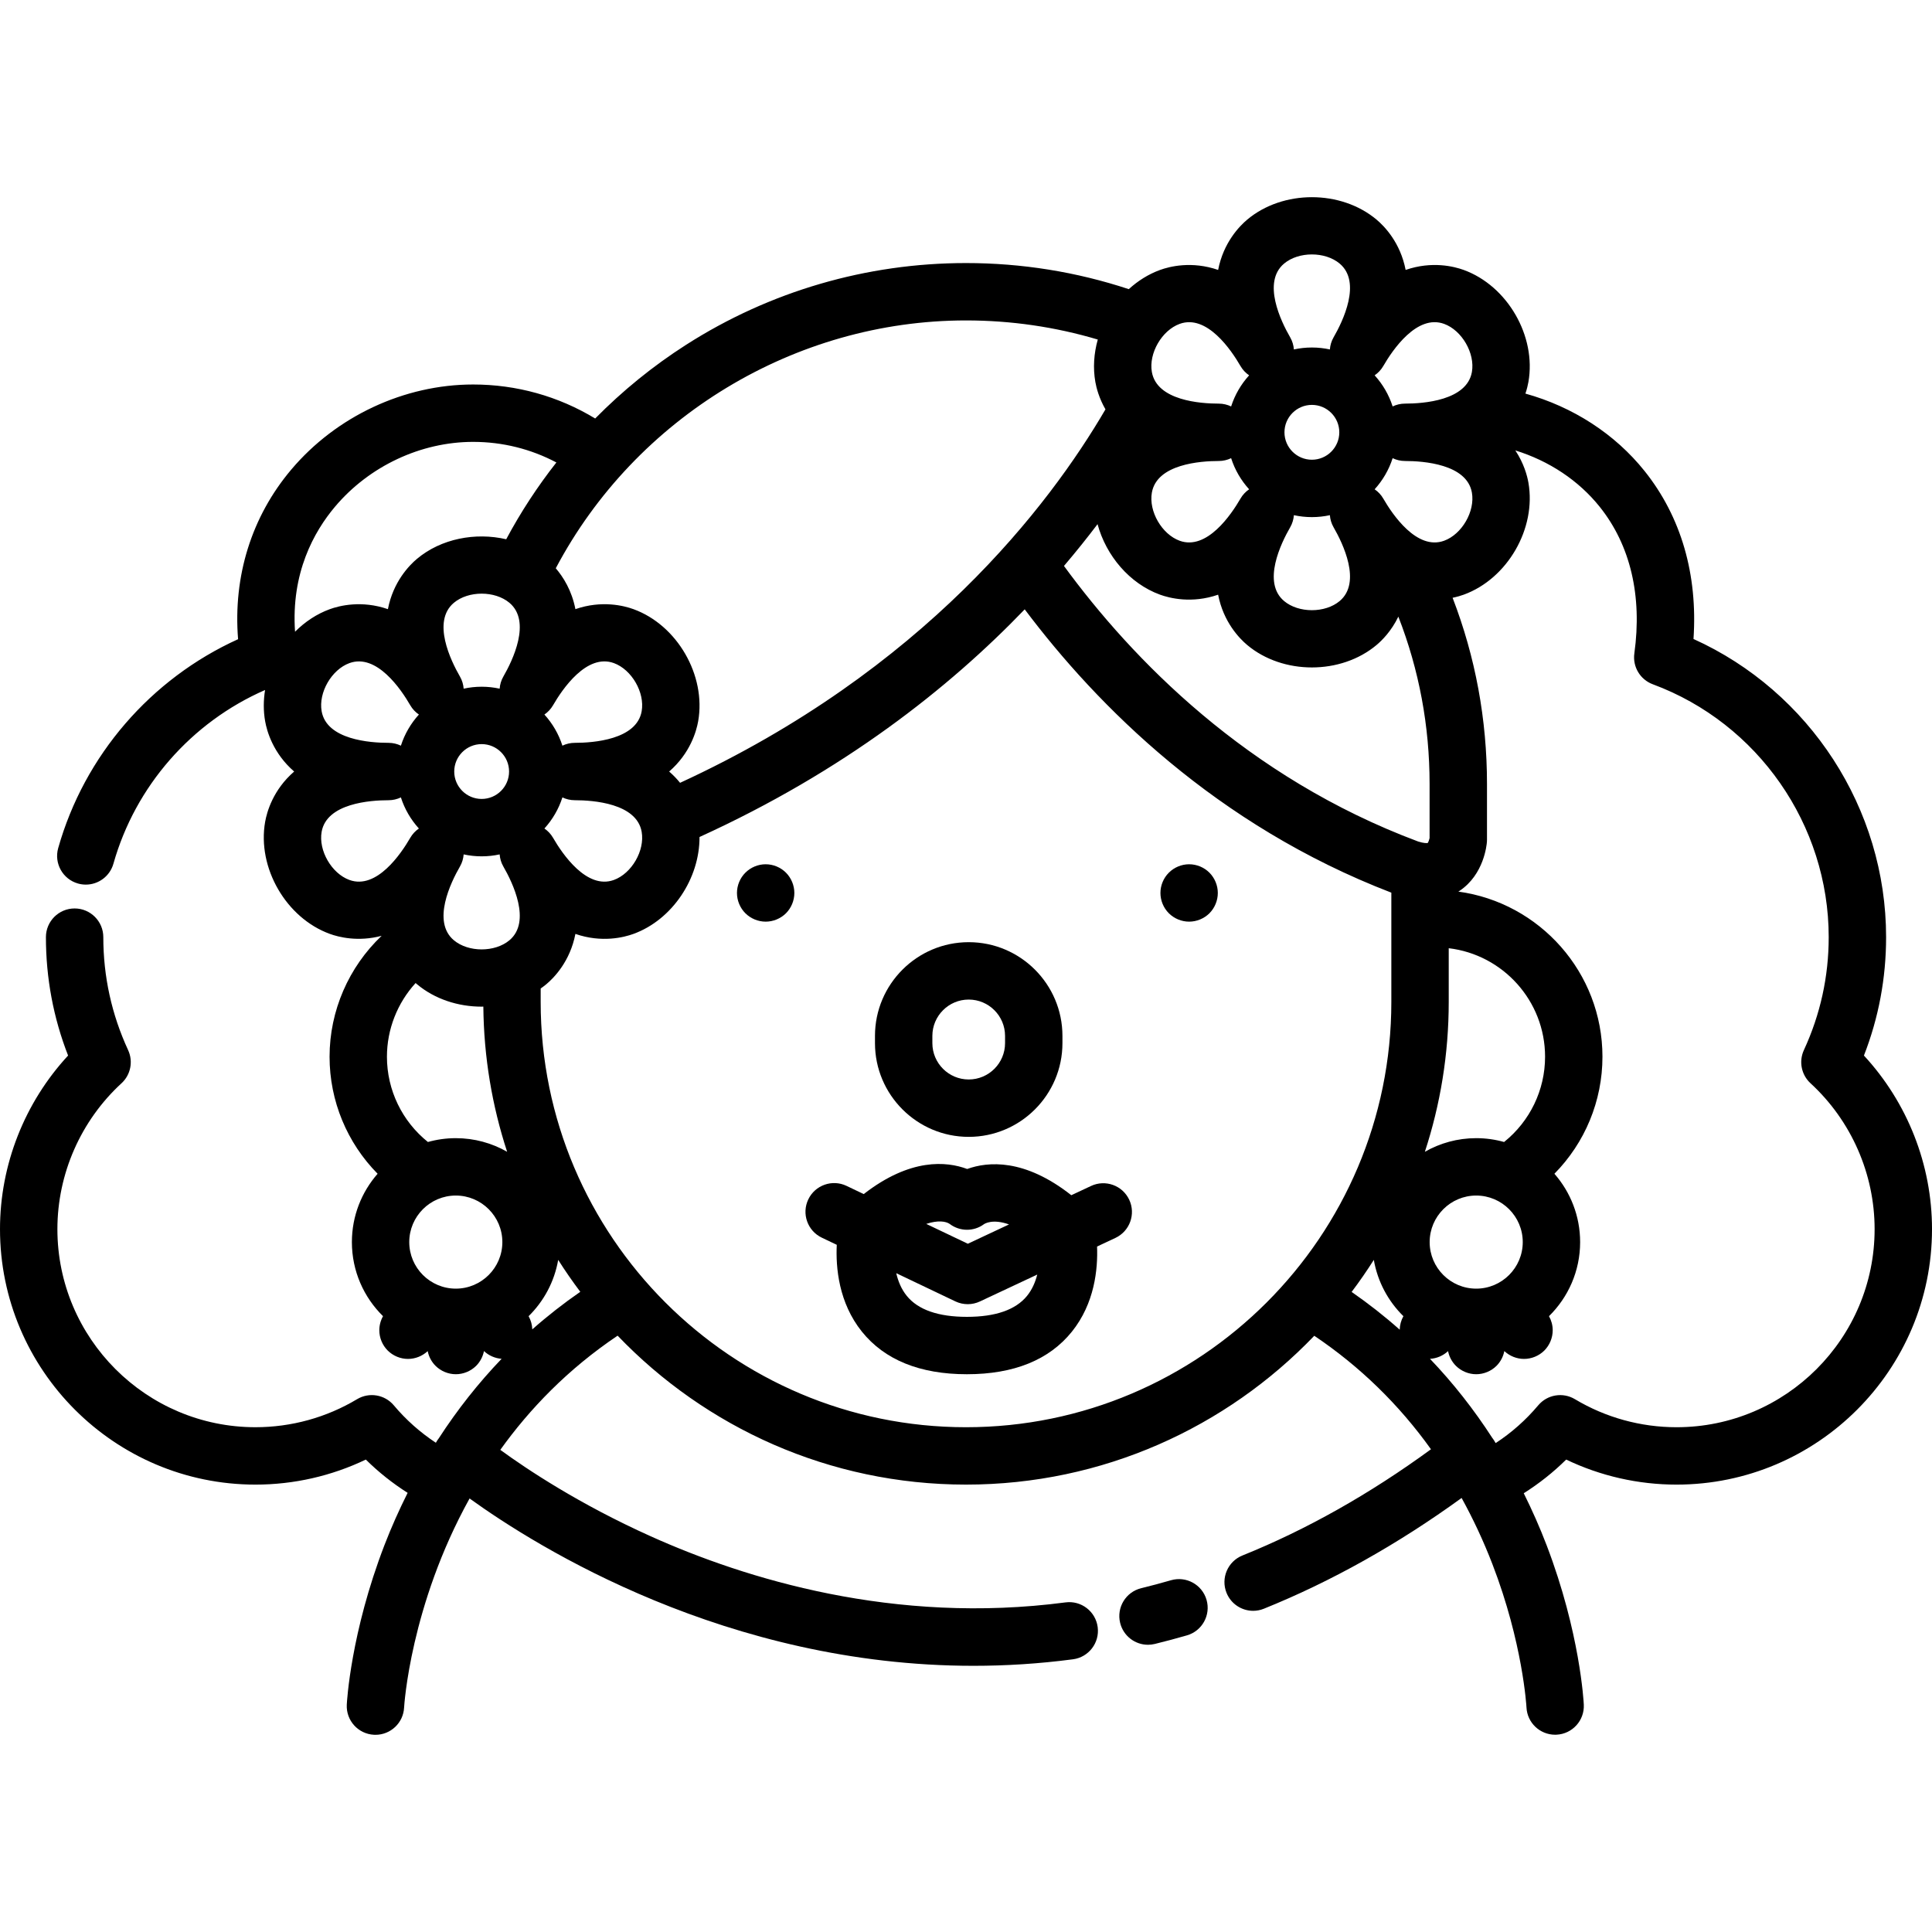 <?xml version="1.0" encoding="iso-8859-1"?>
<!-- Uploaded to: SVG Repo, www.svgrepo.com, Generator: SVG Repo Mixer Tools -->
<svg fill="#000000" height="800px" width="800px" version="1.1" id="Layer_1" xmlns="http://www.w3.org/2000/svg" xmlns:xlink="http://www.w3.org/1999/xlink" 
	 viewBox="0 0 511.997 511.997" xml:space="preserve">
<g>
	<g>
		<path d="M256.717,249.685c-13.696,0-24.84,11.142-24.84,24.84v1.914c0,13.696,11.143,24.84,24.84,24.84
			c13.696,0,24.84-11.142,24.84-24.84v-1.914C281.556,260.827,270.413,249.685,256.717,249.685z M266.349,276.439
			c0,5.311-4.321,9.632-9.632,9.632s-9.632-4.321-9.632-9.632v-1.914c0-5.311,4.321-9.632,9.632-9.632s9.632,4.321,9.632,9.632
			V276.439z"/>
	</g>
</g>
<g>
	<g>
		<path d="M493.958,279.729c3.901-10.003,5.875-20.534,5.875-31.377c0-34.082-20.282-65.118-51.042-79.015
			c1.15-17.102-3.277-32.386-12.948-44.491c-7.904-9.893-19.044-17.046-31.595-20.54c0.414-1.232,0.658-2.296,0.795-3.076
			c2.142-12.151-5.547-25.469-17.141-29.69c-2.519-0.917-8.403-2.426-15.396-0.006c-1.402-7.266-5.65-11.608-7.704-13.33
			c-9.451-7.929-24.83-7.929-34.282,0c-2.053,1.723-6.301,6.064-7.704,13.33c-6.994-2.417-12.877-0.909-15.396,0.006
			c-3.073,1.118-5.867,2.88-8.281,5.087c-13.895-4.586-28.384-6.916-43.139-6.916c-26.372,0-52.027,7.495-74.195,21.672
			c-8.78,5.616-16.839,12.18-24.08,19.523c-9.738-5.905-20.83-9.012-32.343-9.012c-18.254,0-36.267,8.426-48.188,22.538
			c-10.54,12.479-15.447,28.254-14.101,44.958c-23.127,10.483-40.732,30.795-47.673,55.367c-1.141,4.04,1.21,8.243,5.251,9.384
			c0.691,0.195,1.386,0.288,2.07,0.288c3.317,0,6.367-2.189,7.314-5.54c5.808-20.566,20.687-37.512,40.19-46.035
			c-0.447,2.738-0.468,5.535,0.015,8.272c0.465,2.64,2.102,8.489,7.692,13.336c-5.591,4.847-7.227,10.697-7.692,13.336
			c-2.142,12.15,5.547,25.469,17.141,29.689c2.317,0.845,7.481,2.178,13.735,0.508c-8.723,8.284-13.801,19.867-13.801,32.047
			c0,11.738,4.654,22.825,12.733,31.014c-4.24,4.846-6.817,11.181-6.817,18.11c0,7.681,3.163,14.633,8.252,19.633
			c-0.635,1.131-0.985,2.419-0.985,3.723c0,2.007,0.811,3.964,2.231,5.384c1.418,1.409,3.375,2.22,5.373,2.22
			c1.931,0,3.813-0.758,5.216-2.071c0.293,1.468,1.016,2.839,2.083,3.905c1.418,1.409,3.375,2.22,5.373,2.22
			c2.006,0,3.964-0.811,5.384-2.22c1.062-1.069,1.783-2.442,2.075-3.914c1.273,1.194,2.939,1.925,4.676,2.051
			c-6.161,6.422-11.728,13.475-16.663,21.088c-0.269,0.345-0.511,0.702-0.712,1.075c-0.017,0.026-0.035,0.053-0.053,0.079
			c-4.159-2.739-7.896-6.055-11.143-9.917c-2.404-2.856-6.525-3.549-9.727-1.629c-8.116,4.862-17.427,7.431-26.927,7.431
			c-28.946,0.003-52.496-23.547-52.496-52.493c0-14.642,6.191-28.732,16.986-38.654c2.433-2.237,3.143-5.789,1.756-8.789
			c-4.364-9.438-6.576-19.51-6.576-29.937c0-4.2-3.405-7.604-7.604-7.604c-4.199,0-7.604,3.404-7.604,7.604
			c0,10.844,1.974,21.375,5.875,31.377C6.517,292.187,0,308.666,0,325.732c0,37.331,30.372,67.704,67.704,67.704
			c10.159,0,20.153-2.28,29.243-6.636c3.375,3.337,7.084,6.278,11.081,8.821c-2.239,4.472-4.305,9.079-6.143,13.848
			c-8.928,23.166-9.946,41.514-9.984,42.284c-0.212,4.194,3.015,7.766,7.21,7.978c0.131,0.007,0.261,0.01,0.39,0.01
			c4.023,0,7.382-3.156,7.588-7.22c0.021-0.421,1.634-27.075,17.353-55.412c17.983,12.968,68.243,44.345,133.529,44.345
			c8.547,0,17.355-0.537,26.378-1.726c4.164-0.547,7.095-4.368,6.548-8.531c-0.549-4.164-4.37-7.101-8.532-6.547
			c-45.378,5.972-84.836-6.238-109.945-17.532c-18.893-8.499-32.71-17.697-39.835-22.894c7.774-10.847,17.9-21.394,31.088-30.26
			c23.299,24.309,56.076,39.469,92.326,39.469c36.237,0,69.001-15.148,92.299-39.44c12.103,8.139,22.426,18.202,30.924,30.075
			c-16.211,11.844-32.991,21.306-49.972,28.154c-3.895,1.571-5.779,6.001-4.208,9.896c1.194,2.964,4.044,4.762,7.054,4.762
			c0.947,0,1.909-0.178,2.841-0.554c17.848-7.197,35.441-17.057,52.404-29.353c3.047,5.532,5.78,11.363,8.159,17.526
			c8.069,20.91,9.021,37.77,9.033,37.987c0.2,4.066,3.56,7.23,7.589,7.23c0.123,0,0.245-0.003,0.368-0.009
			c4.195-0.2,7.434-3.762,7.233-7.958c-0.036-0.767-0.999-19.066-9.826-42.184c-1.82-4.767-3.869-9.372-6.089-13.843
			c4.061-2.565,7.824-5.542,11.246-8.924c9.09,4.356,19.085,6.636,29.243,6.636c37.332,0,67.704-30.372,67.704-67.704
			C512,308.666,505.483,292.187,493.958,279.729z M366.583,97c2.444-4.233,8.909-13.799,16.117-11.17
			c4.729,1.721,8.24,7.802,7.366,12.757c-1.332,7.558-12.844,8.374-17.731,8.374c-1.174,0-2.28,0.274-3.273,0.748
			c-0.993-3.092-2.635-5.897-4.771-8.246C365.201,98.843,365.994,98.019,366.583,97z M382.7,143.302
			c-7.21,2.624-13.674-6.937-16.117-11.17c-0.588-1.019-1.381-1.842-2.291-2.465c2.135-2.349,3.777-5.153,4.77-8.246
			c0.993,0.474,2.1,0.748,3.273,0.748c4.887,0,16.399,0.816,17.731,8.375C390.94,135.5,387.429,141.581,382.7,143.302z
			 M340.295,69.852c3.855-3.234,10.875-3.234,14.731,0c5.879,4.933,0.829,15.311-1.614,19.543c-0.587,1.017-0.897,2.113-0.982,3.211
			c-1.538-0.334-3.133-0.514-4.769-0.514c-1.636,0-3.231,0.18-4.769,0.514c-0.085-1.097-0.395-2.193-0.982-3.21
			C339.465,85.163,334.416,74.786,340.295,69.852z M341.91,139.737c0.587-1.017,0.897-2.113,0.982-3.21
			c1.538,0.334,3.132,0.514,4.769,0.514c1.636,0,3.231-0.18,4.769-0.514c0.084,1.096,0.395,2.193,0.982,3.21
			c2.443,4.233,7.493,14.61,1.614,19.543c-3.856,3.234-10.876,3.234-14.731,0C334.417,154.347,339.466,143.969,341.91,139.737z
			 M340.394,114.566c0-4.007,3.26-7.266,7.266-7.266s7.266,3.26,7.266,7.266s-3.26,7.266-7.266,7.266
			S340.394,118.573,340.394,114.566z M312.621,85.831c7.21-2.622,13.674,6.936,16.117,11.17c0.588,1.019,1.382,1.842,2.291,2.465
			c-2.135,2.35-3.778,5.153-4.77,8.246c-0.993-0.474-2.1-0.748-3.273-0.748c-4.888,0-16.399-0.816-17.731-8.375
			C304.381,93.633,307.893,87.551,312.621,85.831z M305.255,130.544c1.332-7.558,12.844-8.375,17.731-8.375
			c1.174,0,2.28-0.274,3.273-0.748c0.993,3.092,2.635,5.896,4.77,8.246c-0.91,0.622-1.703,1.447-2.291,2.466
			c-2.444,4.232-8.912,13.791-16.117,11.17C307.893,141.581,304.381,135.5,305.255,130.544z M256,84.917
			c11.912,0,23.626,1.705,34.922,5.065c-1.029,3.66-1.304,7.509-0.645,11.247c0.278,1.574,0.979,4.291,2.68,7.254
			c-14.827,25.415-48.111,69.203-112.731,98.971c-0.823-1.015-1.776-2.024-2.894-2.992c5.591-4.847,7.227-10.697,7.692-13.336
			c2.142-12.151-5.547-25.469-17.141-29.69c-2.519-0.917-8.403-2.426-15.396-0.006c-0.95-4.923-3.206-8.5-5.201-10.833
			C168.448,110.567,210.672,84.917,256,84.917z M170.048,188.484c-1.332,7.558-12.844,8.375-17.731,8.375
			c-1.174,0-2.28,0.274-3.273,0.748c-0.993-3.092-2.635-5.897-4.771-8.246c0.91-0.623,1.703-1.446,2.291-2.465
			c2.443-4.233,8.909-13.796,16.117-11.17C167.411,177.447,170.922,183.529,170.048,188.484z M162.682,233.197
			c-7.208,2.625-13.673-6.935-16.117-11.169c-0.588-1.019-1.381-1.843-2.292-2.466c2.135-2.349,3.778-5.152,4.771-8.245
			c0.993,0.474,2.1,0.748,3.273,0.748c4.887,0,16.399,0.816,17.731,8.373C170.922,225.396,167.411,231.476,162.682,233.197z
			 M88.811,134.245c9.067-10.735,22.738-17.143,36.569-17.143c7.78,0,15.302,1.877,22.067,5.455
			c-5.003,6.363-9.458,13.167-13.296,20.351c-8.15-1.895-17.255-0.173-23.65,5.192c-2.053,1.723-6.301,6.064-7.704,13.33
			c-6.993-2.417-12.877-0.908-15.396,0.006c-3.476,1.265-6.597,3.353-9.211,5.977C77.11,151.864,83.178,140.914,88.811,134.245z
			 M111.012,189.361c-2.135,2.349-3.778,5.154-4.77,8.246c-0.993-0.474-2.1-0.748-3.273-0.748c-4.888,0-16.399-0.816-17.731-8.375
			c-0.874-4.956,2.637-11.037,7.366-12.757c7.208-2.623,13.674,6.936,16.117,11.17C109.308,187.916,110.101,188.739,111.012,189.361
			z M92.602,233.197c-4.729-1.721-8.24-7.801-7.366-12.757c1.332-7.557,12.844-8.373,17.731-8.373c1.174,0,2.28-0.274,3.273-0.748
			c0.993,3.092,2.635,5.896,4.77,8.245c-0.91,0.622-1.703,1.447-2.291,2.466C106.276,226.261,99.81,235.822,92.602,233.197z
			 M120.793,341.501c-6.801,0-12.336-5.534-12.336-12.335c0-6.802,5.534-12.336,12.336-12.336s12.336,5.534,12.336,12.336
			C133.129,335.968,127.595,341.501,120.793,341.501z M120.793,301.623c-2.561,0-5.038,0.359-7.393,1.016
			c-6.834-5.482-10.858-13.758-10.858-22.596c0-7.283,2.772-14.239,7.598-19.531c0.126,0.111,0.247,0.217,0.361,0.312
			c4.726,3.965,10.934,5.948,17.141,5.948c0.149,0,0.298-0.015,0.447-0.018c0.129,13.415,2.332,26.342,6.305,38.476
			C130.38,302.94,125.739,301.623,120.793,301.623z M135.008,249.175c-3.854,3.234-10.877,3.233-14.731,0
			c-5.878-4.932-0.829-15.31,1.614-19.542c0.587-1.017,0.898-2.114,0.982-3.211c1.538,0.334,3.132,0.514,4.768,0.514
			c1.636,0,3.231-0.18,4.769-0.514c0.085,1.098,0.395,2.194,0.982,3.211C135.837,233.865,140.886,244.243,135.008,249.175z
			 M120.376,204.462c0-4.007,3.26-7.266,7.266-7.266s7.266,3.26,7.266,7.266c0,4.006-3.26,7.265-7.266,7.265
			S120.376,208.469,120.376,204.462z M133.394,179.292c-0.587,1.017-0.897,2.113-0.982,3.211c-1.538-0.334-3.133-0.514-4.769-0.514
			c-1.636,0-3.231,0.18-4.769,0.514c-0.084-1.098-0.395-2.194-0.982-3.211c-2.443-4.233-7.492-14.61-1.614-19.543
			c3.855-3.233,10.876-3.234,14.731,0C140.887,164.682,135.837,175.06,133.394,179.292z M141.06,352.298
			c-0.038-1.228-0.377-2.43-0.974-3.498c4.023-3.954,6.836-9.13,7.84-14.92c1.841,2.901,3.795,5.724,5.858,8.461
			C149.343,345.413,145.095,348.73,141.06,352.298z M256,378.227c-62.153,0-112.718-50.565-112.718-112.718v-3.546
			c0.512-0.364,1.019-0.734,1.502-1.139c2.053-1.723,6.301-6.064,7.703-13.329c6.994,2.419,12.879,0.911,15.396-0.007
			c10.326-3.758,17.549-14.735,17.492-25.676c38.149-17.377,66.112-39.449,86.181-60.332c19.276,25.66,50.739,57.228,97.161,75.081
			v28.949C368.718,327.662,318.153,378.227,256,378.227z M370.936,352.377c-4.038-3.586-8.293-6.921-12.742-10.006
			c2.07-2.747,4.032-5.579,5.88-8.491c1.004,5.791,3.816,10.967,7.84,14.92C371.304,349.89,370.962,351.124,370.936,352.377z
			 M281.962,149.982c3.221-3.786,6.184-7.489,8.897-11.074c2.263,8.336,8.455,15.735,16.56,18.685
			c2.519,0.914,8.402,2.424,15.396,0.006c1.402,7.265,5.65,11.608,7.704,13.33c4.726,3.965,10.933,5.948,17.141,5.948
			s12.415-1.983,17.14-5.948c1.43-1.199,3.922-3.672,5.777-7.514c5.496,14.102,8.277,28.978,8.277,44.358v14.332
			c-0.063,0.278-0.269,0.994-0.5,1.302c-0.234,0.033-0.998,0.082-2.515-0.394C330.364,206.018,300.019,174.656,281.962,149.982z
			 M383.926,265.509v-14.223c14.358,1.705,25.532,13.948,25.532,28.757c0,8.838-4.024,17.114-10.858,22.596
			c-2.354-0.657-4.832-1.016-7.393-1.016c-4.946,0-9.586,1.317-13.602,3.608C381.701,292.721,383.926,279.372,383.926,265.509z
			 M391.207,316.831c6.801,0,12.336,5.534,12.336,12.336c0,6.801-5.534,12.335-12.336,12.335s-12.336-5.534-12.336-12.335
			C378.871,322.365,384.405,316.831,391.207,316.831z M444.296,378.227c-9.5,0-18.811-2.569-26.927-7.431
			c-3.201-1.918-7.324-1.228-9.726,1.629c-3.282,3.902-7.063,7.246-11.271,10.002c-0.05-0.078-0.102-0.153-0.152-0.23
			c-0.19-0.348-0.4-0.688-0.65-1.012c-0.021-0.027-0.045-0.05-0.066-0.077c-4.898-7.58-10.42-14.607-16.539-21.003
			c1.778-0.103,3.486-0.834,4.784-2.049c0.293,1.468,1.016,2.839,2.083,3.905c1.418,1.409,3.375,2.22,5.373,2.22
			c2.006,0,3.964-0.811,5.384-2.22c1.062-1.069,1.783-2.442,2.075-3.914c1.404,1.318,3.288,2.078,5.215,2.078
			c2.006,0,3.964-0.811,5.384-2.22c1.41-1.419,2.22-3.376,2.22-5.384c0-1.306-0.352-2.591-0.985-3.723
			c5.089-5,8.252-11.953,8.252-19.633c0-6.929-2.577-13.264-6.817-18.11c8.079-8.189,12.733-19.277,12.733-31.014
			c0-22.328-16.655-40.828-38.191-43.759c0.122-0.077,0.25-0.153,0.366-0.23c6.414-4.319,7.144-12.099,7.206-12.972
			c0.013-0.179,0.019-0.359,0.019-0.539v-14.768c0-17.101-3.064-33.651-9.114-49.356c1.222-0.253,2.228-0.563,2.951-0.825
			c11.594-4.221,19.284-17.539,17.141-29.69c-0.317-1.799-1.181-5.089-3.466-8.536c8.918,2.764,16.772,7.946,22.385,14.972
			c8.104,10.144,11.27,23.569,9.154,38.825c-0.49,3.534,1.543,6.934,4.889,8.175c27.883,10.336,46.618,37.267,46.618,67.012
			c0,10.426-2.212,20.498-6.576,29.936c-1.387,3-0.677,6.553,1.756,8.789c10.796,9.924,16.986,24.012,16.986,38.655
			C496.792,354.677,473.242,378.227,444.296,378.227z"/>
	</g>
</g>
<g>
	<g>
		<path d="M319.742,423.962c-1.17-4.033-5.392-6.354-9.422-5.184c-2.612,0.757-5.266,1.467-7.891,2.108
			c-4.08,0.997-6.579,5.112-5.582,9.192c0.849,3.474,3.957,5.801,7.381,5.801c0.597,0,1.204-0.071,1.811-0.219
			c2.834-0.693,5.701-1.458,8.519-2.276C318.592,432.214,320.912,427.996,319.742,423.962z"/>
	</g>
</g>
<g>
	<g>
		<path d="M299.255,317.944c-1.783-3.801-6.31-5.436-10.113-3.656l-5.237,2.456c-12.409-9.782-22.105-8.934-27.592-6.953
			c-5.439-2.032-15.046-2.964-27.419,6.651l-4.556-2.174c-3.792-1.809-8.329-0.202-10.138,3.589
			c-1.809,3.79-0.202,8.329,3.589,10.138l3.963,1.891c-0.294,6.003,0.496,15.34,6.659,23.013
			c6.016,7.488,15.377,11.285,27.822,11.285c12.453,0,21.818-3.798,27.833-11.287c6.014-7.488,6.901-16.553,6.665-22.555
			l4.867-2.282C299.401,326.275,301.039,321.747,299.255,317.944z M251.652,324.338c2.694,2.052,6.405,2.089,9.126,0.07
			c0.137-0.095,2.273-1.489,6.62,0.077l-10.915,5.118l-11.018-5.256C248.569,323.305,250.687,323.669,251.652,324.338z
			 M272.167,343.426c-2.993,3.682-8.353,5.55-15.933,5.55c-7.574,0-12.931-1.868-15.924-5.55c-1.457-1.793-2.307-3.913-2.795-6.02
			l15.664,7.473c1.035,0.493,2.154,0.74,3.274,0.74c1.102,0,2.205-0.239,3.228-0.719l15.197-7.126
			C274.378,339.758,273.539,341.738,272.167,343.426z"/>
	</g>
</g>
<g>
	<g>
		<path d="M208.29,231.268c-1.418-1.419-3.376-2.23-5.384-2.23c-1.998,0-3.954,0.811-5.373,2.23c-1.419,1.409-2.23,3.376-2.23,5.373
			c0,2.007,0.811,3.964,2.23,5.384c1.418,1.409,3.375,2.22,5.373,2.22c2.006,0,3.964-0.811,5.384-2.22
			c1.41-1.419,2.22-3.376,2.22-5.384C210.51,234.644,209.699,232.688,208.29,231.268z"/>
	</g>
</g>
<g>
	<g>
		<path d="M320.512,231.268c-1.419-1.419-3.376-2.23-5.384-2.23c-1.998,0-3.954,0.811-5.373,2.23
			c-1.419,1.409-2.23,3.376-2.23,5.373c0,2.007,0.811,3.964,2.23,5.384c1.418,1.409,3.375,2.22,5.373,2.22
			c2.006,0,3.964-0.811,5.384-2.22c1.41-1.419,2.22-3.376,2.22-5.384C322.732,234.644,321.921,232.688,320.512,231.268z"/>
	</g>
</g>
</svg>